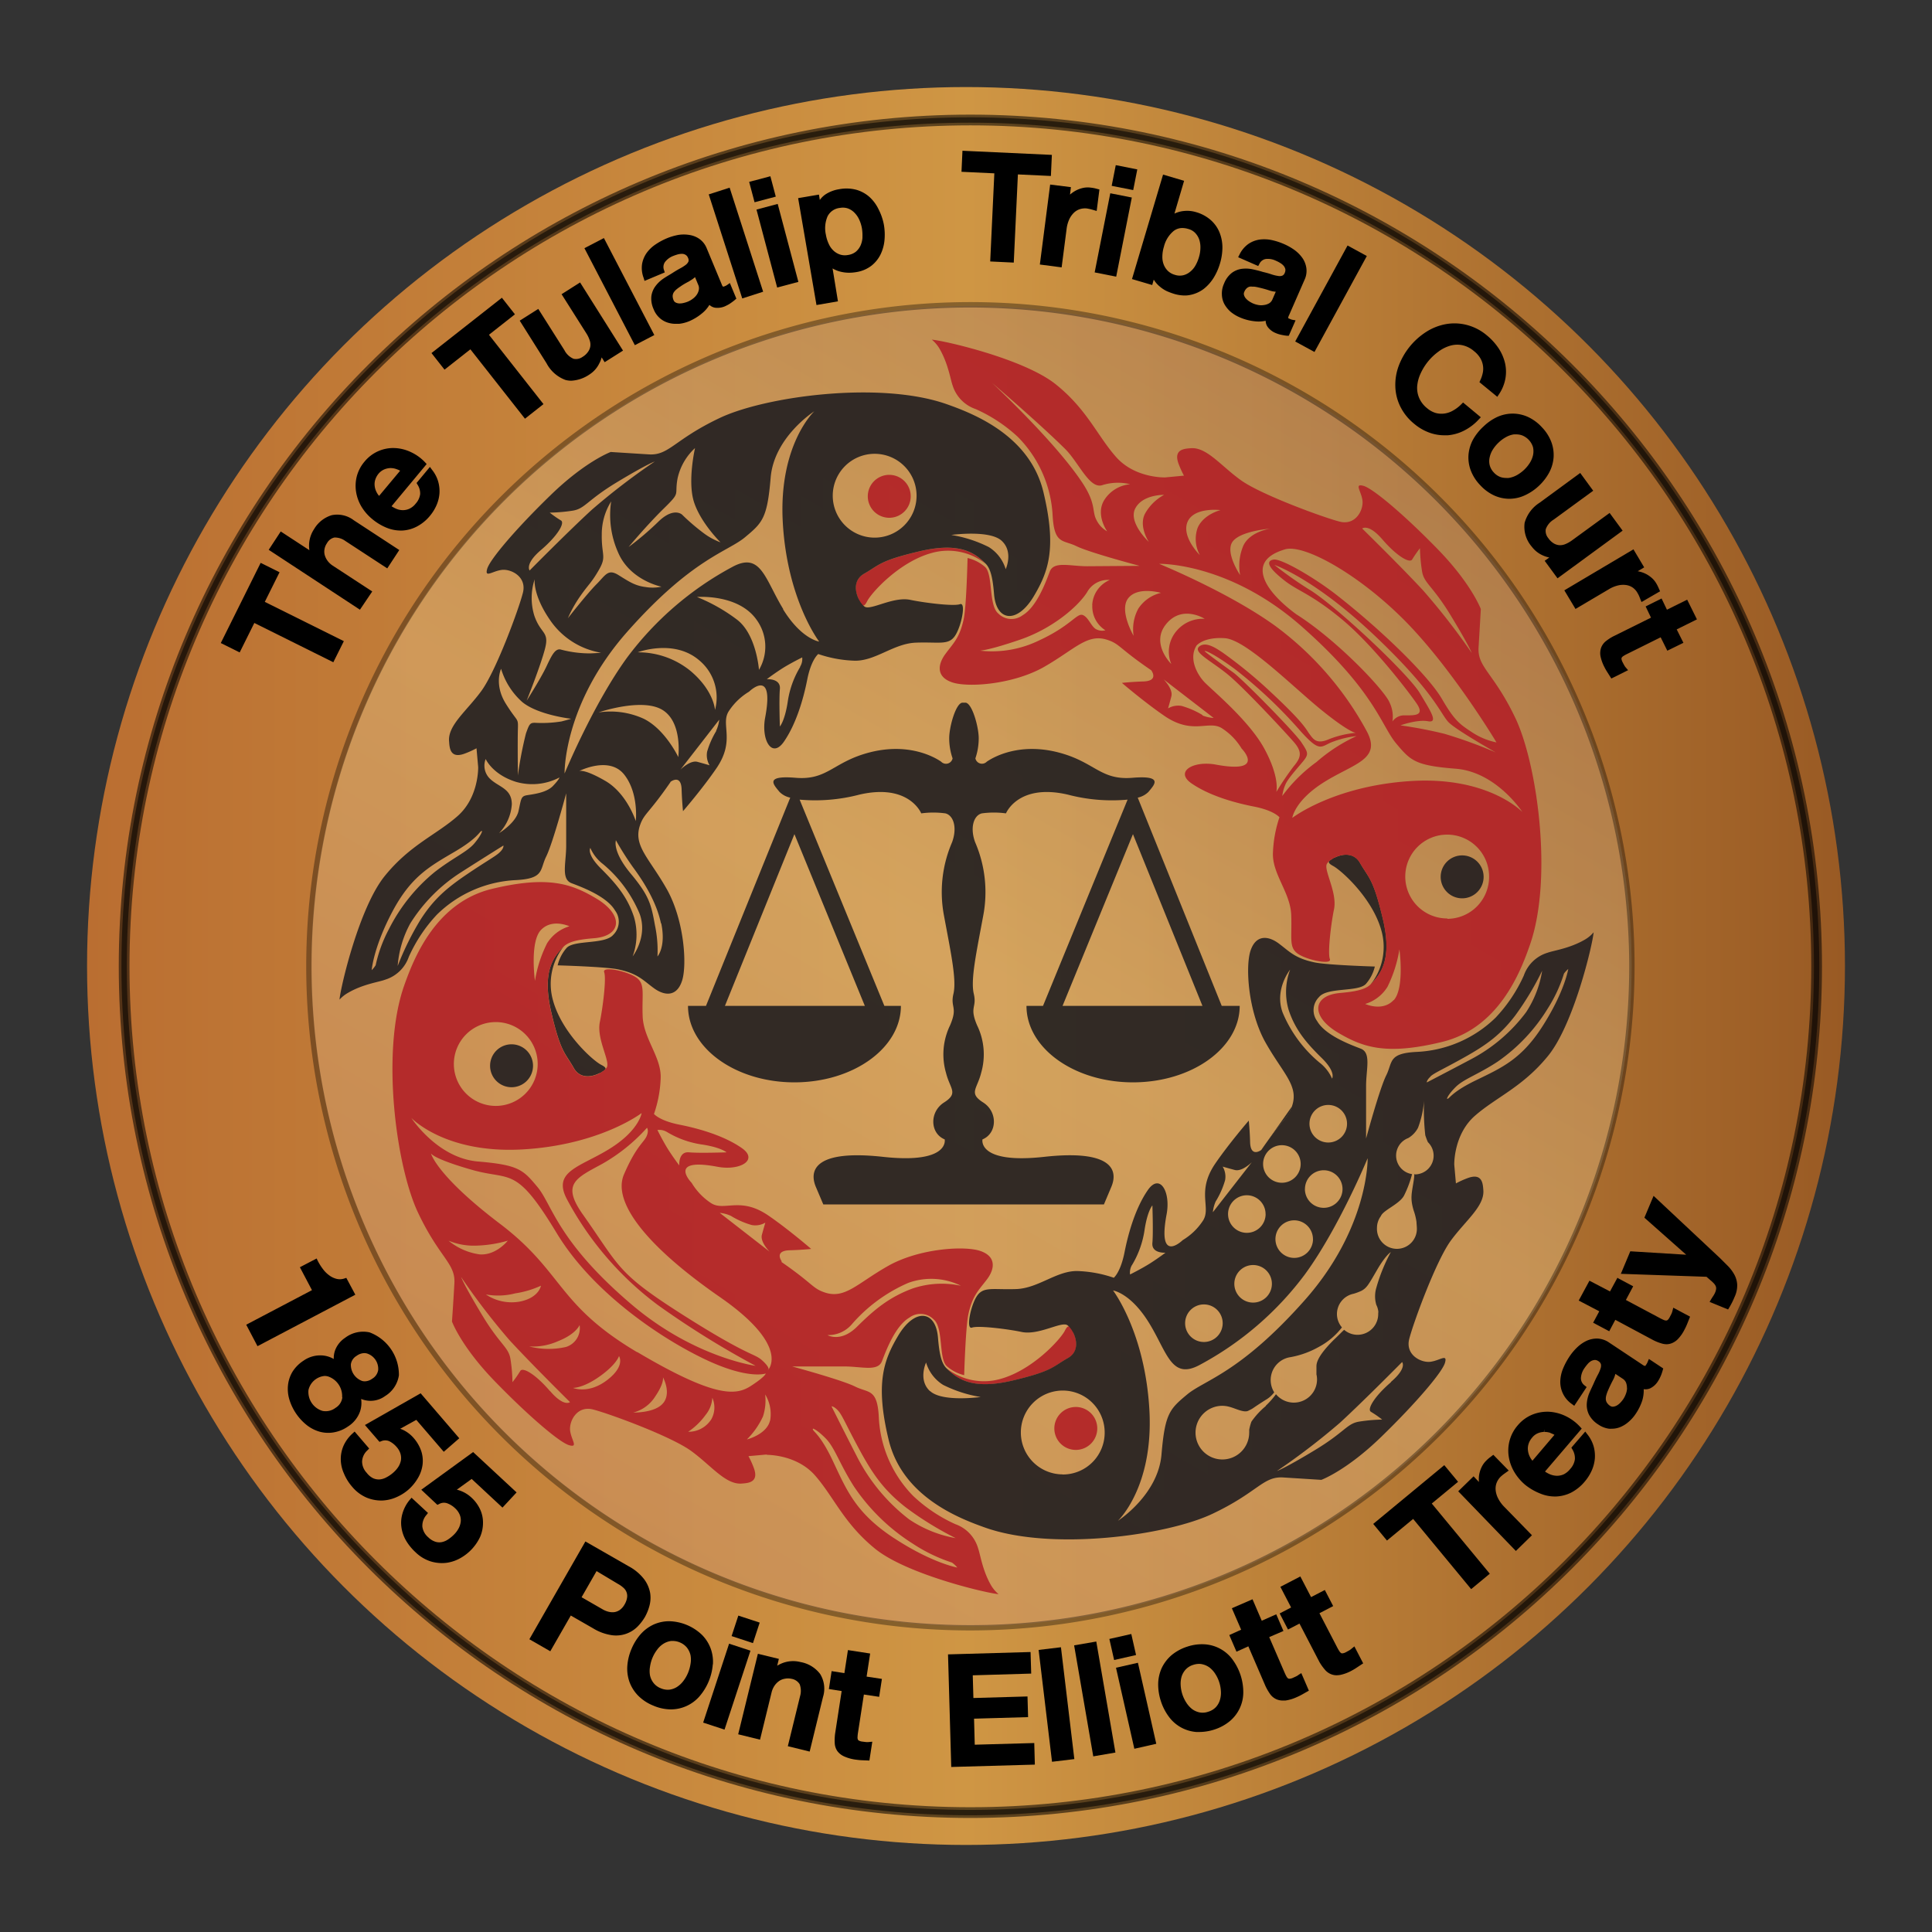 <svg xmlns="http://www.w3.org/2000/svg" xmlns:xlink="http://www.w3.org/1999/xlink" viewBox="0 0 360 360"><rect x="0" y="0" width="360" height="360" fill="#333333" stroke="none"/><defs><style>.cls-1{isolation:isolate;}.cls-2{fill:url(#linear-gradient);}.cls-3{fill:#fff;opacity:0.24;}.cls-4{opacity:0.41;fill:url(#linear-gradient-2);}.cls-11,.cls-12,.cls-5,.cls-6,.cls-7,.cls-8{mix-blend-mode:multiply;}.cls-6{stroke:#000;stroke-miterlimit:10;opacity:0.55;}.cls-7{opacity:0.35;}.cls-11,.cls-12,.cls-8{opacity:0.91;}.cls-12,.cls-9{fill:#231f20;}.cls-10,.cls-11{fill:#b22126;}</style><linearGradient id="linear-gradient" x1="16.22" y1="180" x2="343.78" y2="180" gradientUnits="userSpaceOnUse"><stop offset="0" stop-color="#ba6e31"/><stop offset="0.5" stop-color="#cf9644"/><stop offset="1" stop-color="#995a24"/></linearGradient><linearGradient id="linear-gradient-2" x1="57.81" y1="180.76" x2="303.84" y2="180.76" gradientTransform="translate(-65.95 246.22) rotate(-60)" xlink:href="#linear-gradient"/></defs><title>Tulalip Tribal Seal_vector</title><g class="cls-1"><g id="Layer_11" data-name="Layer 11"><circle class="cls-2" cx="180" cy="180" r="163.78"/><path class="cls-3" d="M242.51,73.47a123,123,0,1,1-168,45A123,123,0,0,1,242.51,73.47Z"/><path class="cls-4" d="M242.51,73.47a123,123,0,1,1-168,45A123,123,0,0,1,242.51,73.47Z"/><g class="cls-5"><path class="cls-6" d="M180.82,338.25c-87.23,0-158.19-71-158.19-158.19s71-158.2,158.19-158.2S339,92.83,339,180.06,268.05,338.25,180.82,338.25Zm0-315.39c-86.67,0-157.19,70.52-157.19,157.2S94.15,337.25,180.82,337.25,338,266.73,338,180.06,267.5,22.86,180.82,22.86Z"/><path class="cls-7" d="M180.82,303.81A123.76,123.76,0,1,1,304.58,180.06,123.89,123.89,0,0,1,180.82,303.81Zm0-246.51A122.76,122.76,0,1,0,303.58,180.06,122.89,122.89,0,0,0,180.82,57.3Z"/></g><path d="M64.53,238.11l-.4.13a2.58,2.58,0,0,1-1.4.06,3.84,3.84,0,0,1-1.33-.62,5.42,5.42,0,0,1-1.19-1.16,10.18,10.18,0,0,1-1-1.58L59,234.5l-3.12,1.63,2.25,4.27-12.25,6.44,2.1,4,18.23-9.59Z"/><path d="M67.09,263a5,5,0,0,0,.2-2.33,4.56,4.56,0,0,0,4.46-.53,5.49,5.49,0,0,0,2.58-3.87,8.44,8.44,0,0,0-5.46-8,5.55,5.55,0,0,0-4.55,1,4.86,4.86,0,0,0-1.83,2.21,4.31,4.31,0,0,0-.3,1.75,4.91,4.91,0,0,0-2.24-.67,5.42,5.42,0,0,0-3.42,1,6.73,6.73,0,0,0-2,2,6.07,6.07,0,0,0-.86,2.49,6.79,6.79,0,0,0,.24,2.7,9.74,9.74,0,0,0,3.28,4.82,7,7,0,0,0,2.42,1.22,6.14,6.14,0,0,0,1.54.2,5.74,5.74,0,0,0,1.09-.1,6.49,6.49,0,0,0,2.62-1.1A5.44,5.44,0,0,0,67.09,263Zm-3.3-2.61a2.64,2.64,0,0,1-1.28,1.95,3,3,0,0,1-2.42.56A3.68,3.68,0,0,1,57.48,259a3.4,3.4,0,0,1,3-2.61,2.48,2.48,0,0,1,.65.09,3.86,3.86,0,0,1,2.62,3.86Zm1.59-6.18a2.19,2.19,0,0,1,1.07-1.57,2.55,2.55,0,0,1,1.43-.51,2.08,2.08,0,0,1,.5.07,3,3,0,0,1,2.09,3.07,2.29,2.29,0,0,1-1.12,1.64,2.45,2.45,0,0,1-1.37.48,2,2,0,0,1-.48-.06,3.18,3.18,0,0,1-2.12-3.12Z"/><path d="M77.86,275.44a6.56,6.56,0,0,0,.87-2.45,5.84,5.84,0,0,0-.23-2.58,7.25,7.25,0,0,0-1.43-2.47,6.11,6.11,0,0,0-1.71-1.37,5,5,0,0,0-.79-.34l3-1.66,5.12,5.95L85.58,268l-7.2-8.38L68,265.53l2.71,3.14.32-.12a1.88,1.88,0,0,1,1.51,0,4.36,4.36,0,0,1,1.36,1.07,3.38,3.38,0,0,1,.73,1.29,2.78,2.78,0,0,1,.07,1.24,3.5,3.5,0,0,1-.48,1.18,5,5,0,0,1-.94,1.07,6.14,6.14,0,0,1-1.3.89,3.12,3.12,0,0,1-1.24.38,2.6,2.6,0,0,1-1.21-.22,3.45,3.45,0,0,1-1.19-1,3.11,3.11,0,0,1-.87-2.13,3,3,0,0,1,1-2.08l.32-.33-2.71-3.16-.38.35a6.86,6.86,0,0,0-1.7,2.32A6.2,6.2,0,0,0,63.5,272a6.62,6.62,0,0,0,.58,2.55A9,9,0,0,0,65.59,277a7.27,7.27,0,0,0,2.7,2.05,7.13,7.13,0,0,0,2.67.55h.19a7.09,7.09,0,0,0,2.69-.61,8.59,8.59,0,0,0,2.21-1.37A8.76,8.76,0,0,0,77.86,275.44Z"/><path d="M78.5,277.59l3,2.82.31-.15a1.83,1.83,0,0,1,1.5-.15,4.2,4.2,0,0,1,1.47.91,3.39,3.39,0,0,1,.87,1.2,2.65,2.65,0,0,1,.21,1.22,3.55,3.55,0,0,1-.34,1.23,4.85,4.85,0,0,1-.82,1.17,7,7,0,0,1-1.19,1,3.25,3.25,0,0,1-1.19.51,2.42,2.42,0,0,1-1.22-.08,3.36,3.36,0,0,1-1.29-.81,3.14,3.14,0,0,1-1.11-2,3.08,3.08,0,0,1,.77-2.18l.28-.36-3.06-2.84-.34.39A6.94,6.94,0,0,0,75,282a6.11,6.11,0,0,0-.2,2.58,6.73,6.73,0,0,0,.85,2.47,9.73,9.73,0,0,0,1.78,2.19,7.12,7.12,0,0,0,2.91,1.73,7.3,7.3,0,0,0,2,.29,7.11,7.11,0,0,0,.92-.06,7.27,7.27,0,0,0,2.6-.91,8.81,8.81,0,0,0,3.61-3.93A6.58,6.58,0,0,0,90,283.8a5.86,5.86,0,0,0-.53-2.54A7,7,0,0,0,87.79,279a6.12,6.12,0,0,0-1.85-1.16,5.18,5.18,0,0,0-.82-.26l2.77-2,5.74,5.34,2.63-2.83-8.1-7.52Z"/><path d="M120.17,301.31a9.08,9.08,0,0,0,.82-2,5.81,5.81,0,0,0,.16-2.46,6.11,6.11,0,0,0-1.12-2.58,9,9,0,0,0-2.87-2.41l-8.08-4.63L98.64,305.45l3.9,2.24,3.82-6.66,4.18,2.4a9.18,9.18,0,0,0,3.51,1.27,5.65,5.65,0,0,0,4.83-1.69A9.42,9.42,0,0,0,120.17,301.31Zm-5-6.16a5.25,5.25,0,0,1,1,.71,2.07,2.07,0,0,1,.57.81,2,2,0,0,1,.11,1,3.52,3.52,0,0,1-.5,1.35,3.09,3.09,0,0,1-.9,1,2.41,2.41,0,0,1-1,.38,3,3,0,0,1-1.08-.08,4.1,4.1,0,0,1-1-.4l-4-2.3,2.79-4.87Z"/><path d="M132.84,310.16a7.31,7.31,0,0,0-.42-3,7.1,7.1,0,0,0-1.62-2.53,9.16,9.16,0,0,0-6.06-2.54,7.12,7.12,0,0,0-2.93.61,7.43,7.43,0,0,0-2.42,1.79,10,10,0,0,0-1.72,2.77,9.79,9.79,0,0,0-.78,3.19,7.39,7.39,0,0,0,.42,3,7.17,7.17,0,0,0,1.61,2.52,8.32,8.32,0,0,0,2.8,1.84,8.41,8.41,0,0,0,3.25.71h0a7.06,7.06,0,0,0,5.35-2.41,10.37,10.37,0,0,0,2.5-6Zm-8.45,4.7h0a3.37,3.37,0,0,1-1.3-.29,3.16,3.16,0,0,1-1.33-1,3.42,3.42,0,0,1-.64-1.38,4.62,4.62,0,0,1,0-1.62,6.88,6.88,0,0,1,1.34-3.19,4.22,4.22,0,0,1,1.18-1.1,3.56,3.56,0,0,1,1.43-.51h.33a3.35,3.35,0,0,1,1.3.28,3.31,3.31,0,0,1,1.33,1,3.63,3.63,0,0,1,.64,1.38,4.54,4.54,0,0,1,0,1.61,7.2,7.2,0,0,1-.47,1.68,6.66,6.66,0,0,1-.87,1.51,4.63,4.63,0,0,1-1.19,1.11,3.45,3.45,0,0,1-1.44.51ZM125,318Z"/><rect x="127.7" y="312.17" width="15.48" height="4.19" transform="translate(-205.41 344.85) rotate(-71.81)"/><rect x="136.93" y="301.49" width="4.02" height="4.19" transform="translate(-192.84 340.89) rotate(-71.82)"/><path d="M149.17,309.7a5.57,5.57,0,0,0-2.95.05,5.89,5.89,0,0,0-1.4.63l.31-1.27-3.91-.95-3.67,15,4.07,1,2.15-8.79a3.91,3.91,0,0,1,.52-1.22,3.45,3.45,0,0,1,.85-.89,2.58,2.58,0,0,1,1.05-.44,3,3,0,0,1,1.28,0,2.22,2.22,0,0,1,1.53,1,3.52,3.52,0,0,1,.08,2.24l-2.28,9.32,4.07,1,2.48-10.15a5.22,5.22,0,0,0-.53-4.31A5.87,5.87,0,0,0,149.17,309.7Z"/><path d="M162.14,308.11l-4.14-.64-.66,4.29-2.38-.37-.51,3.34,2.38.37-1.23,8a10,10,0,0,0-.06,1.7,2.84,2.84,0,0,0,.49,1.49,3.21,3.21,0,0,0,1.28,1,7.69,7.69,0,0,0,2.11.59c.37.05.73.09,1.09.11l1.49.06.54-3.51-.64.06a2.25,2.25,0,0,1-.58,0l-.65-.08a1.65,1.65,0,0,1-.63-.19.36.36,0,0,1-.19-.21.89.89,0,0,1-.06-.42,6.88,6.88,0,0,1,.08-.81l1.1-7.14,2.85.43.51-3.34-2.85-.43Z"/><polygon points="181.63 325.1 181.5 320.25 191.57 319.96 191.46 316.11 181.38 316.4 181.26 312.17 192.15 311.85 192.03 307.83 176.65 308.27 177.25 329.25 192.83 328.81 192.72 324.79 181.63 325.1"/><rect x="194.76" y="307.12" width="4.19" height="20.99" transform="translate(-36.37 25.66) rotate(-6.83)"/><rect x="201.89" y="306.08" width="4.19" height="20.99" transform="translate(-50.8 39.25) rotate(-9.78)"/><rect x="209.59" y="310.12" width="4.19" height="15.48" transform="translate(-64.96 54.59) rotate(-12.76)"/><rect x="207.11" y="304.88" width="4.19" height="4.02" transform="translate(-62.62 53.79) rotate(-12.76)"/><path d="M229.69,309.26a7,7,0,0,0-5.12-2.86,8.5,8.5,0,0,0-3.31.42,8.68,8.68,0,0,0-2.95,1.59,7.31,7.31,0,0,0-1.83,2.38,7.45,7.45,0,0,0-.67,2.93,10,10,0,0,0,.49,3.22,9.86,9.86,0,0,0,1.49,2.93,7,7,0,0,0,5.12,2.86c.21,0,.42,0,.63,0a9.1,9.1,0,0,0,2.69-.44,8.63,8.63,0,0,0,2.94-1.59,7,7,0,0,0,2.5-5.31,10.29,10.29,0,0,0-2-6.15Zm-2.19,5.91a4.54,4.54,0,0,1-.19,1.61,3.36,3.36,0,0,1-.75,1.32,3.2,3.2,0,0,1-1.41.85,3.14,3.14,0,0,1-1.64.13,3.52,3.52,0,0,1-1.39-.63,4.85,4.85,0,0,1-1.08-1.21A6.63,6.63,0,0,1,220,314a4.72,4.72,0,0,1,.18-1.61,3.55,3.55,0,0,1,.76-1.31,3.21,3.21,0,0,1,1.41-.86,3.6,3.6,0,0,1,1.09-.18,2.51,2.51,0,0,1,.55.06,3.58,3.58,0,0,1,1.39.62,4.64,4.64,0,0,1,1.08,1.2,6.49,6.49,0,0,1,.74,1.58A6.62,6.62,0,0,1,227.5,315.17Z"/><path d="M242,312.06a2.53,2.53,0,0,1-.49.31l-.59.27a1.72,1.72,0,0,1-.65.17.42.42,0,0,1-.26-.07,1.05,1.05,0,0,1-.28-.33c-.11-.19-.23-.44-.36-.73l-2.87-6.63,2.65-1.14-1.34-3.11L235.11,302l-1.72-4-3.85,1.67,1.73,4-2.21,1,1.34,3.1,2.21-1,3.19,7.4a9.85,9.85,0,0,0,.85,1.47,2.89,2.89,0,0,0,1.21,1,3,3,0,0,0,1.18.23l.46,0a7.56,7.56,0,0,0,2.1-.62,10,10,0,0,0,1-.49l1.29-.73-1.41-3.27Z"/><path d="M251.84,307.21a3.12,3.12,0,0,1-.47.34l-.57.31a1.71,1.71,0,0,1-.68.22.48.48,0,0,1-.22-.05,1.27,1.27,0,0,1-.3-.31,7.73,7.73,0,0,1-.41-.7l-3.33-6.42,2.56-1.33-1.56-3-2.56,1.33-2-3.85-3.72,1.93,2,3.85-2.13,1.11,1.55,3,2.14-1.11,3.71,7.15a9.32,9.32,0,0,0,1,1.41,2.84,2.84,0,0,0,1.28.91,2.61,2.61,0,0,0,.94.16,4.37,4.37,0,0,0,.7-.07,7.73,7.73,0,0,0,2.06-.77,9.71,9.71,0,0,0,.94-.56l1.24-.82-1.64-3.16Z"/><polygon points="271.69 276.11 269.12 273.01 255.88 283.96 258.44 287.06 263.32 283.03 274.13 296.11 277.6 293.24 266.79 280.16 271.69 276.11"/><path d="M279.12,279.14a4.23,4.23,0,0,1-.43-1.52,3,3,0,0,1,.19-1.33,3.24,3.24,0,0,1,.75-1.13c.15-.14.31-.27.48-.41l.54-.39.48-.34-2.87-2.94-.7.53a6.39,6.39,0,0,0-.62.56,4.28,4.28,0,0,0-.93,1.35,5.19,5.19,0,0,0-.43,1.56,5.51,5.51,0,0,0,0,1.07l-1-1.06-2.86,2.79L282.46,289l3-2.93-5.16-5.29A6.31,6.31,0,0,1,279.12,279.14Z"/><path d="M295.76,267.24l-.37-.49-2.59,3,.18.31a3.14,3.14,0,0,1,.48,1.84,3.36,3.36,0,0,1-.88,1.83,3.57,3.57,0,0,1-1.22,1,3.13,3.13,0,0,1-1.27.26h0a3.56,3.56,0,0,1-1.33-.3,4.71,4.71,0,0,1-.87-.49l6.84-8-.3-.33a8.84,8.84,0,0,0-2.69-2,8.2,8.2,0,0,0-3.09-.81,7.45,7.45,0,0,0-3.11.53,7,7,0,0,0-2.73,2,7.16,7.16,0,0,0-1.51,2.81,7.24,7.24,0,0,0-.17,3,8.11,8.11,0,0,0,1,2.82,9.39,9.39,0,0,0,2,2.4A10.65,10.65,0,0,0,287,278.3a7.14,7.14,0,0,0,2.72.55h.2a6.92,6.92,0,0,0,2.85-.73,8.22,8.22,0,0,0,2.54-2.07,8.51,8.51,0,0,0,1.29-2.05,7,7,0,0,0,.58-2.26,6.73,6.73,0,0,0-.25-2.31A6.42,6.42,0,0,0,295.76,267.24Zm-6.85-.21a5.4,5.4,0,0,1,.74.33l-4.1,4.82a3.18,3.18,0,0,1-.47-.7,3.5,3.5,0,0,1-.37-1.22,2.84,2.84,0,0,1,.12-1.22,3.31,3.31,0,0,1,.67-1.17,2.66,2.66,0,0,1,1-.78,3.16,3.16,0,0,1,1.18-.27l.07-.49h0v.49A3.38,3.38,0,0,1,288.91,267Z"/><path d="M307,253.81a2.26,2.26,0,0,1-.15.31l-.19.28a.39.39,0,0,1-.11.13,1.17,1.17,0,0,1-.52-.25l-6.2-4.12a4.18,4.18,0,0,0-2.17-.74h-.11a4.67,4.67,0,0,0-1.93.43,6.77,6.77,0,0,0-1.78,1.25,10,10,0,0,0-1.41,1.7,13,13,0,0,0-1.16,2.17,6.83,6.83,0,0,0-.53,2.32,5,5,0,0,0,2.17,4.34l.43.32,2.31-3.49-.35-.28a1.69,1.69,0,0,1-.72-1.38,3.53,3.53,0,0,1,.67-1.88,7.58,7.58,0,0,1,.58-.75,2.5,2.5,0,0,1,.64-.55,1.61,1.61,0,0,1,.73-.21,1.22,1.22,0,0,1,.65.23,1,1,0,0,1,.46.56,1.55,1.55,0,0,1-.08.83,6.61,6.61,0,0,1-.53,1.2c-.25.47-.5,1-.72,1.51s-.6,1.26-.86,1.89a6.25,6.25,0,0,0-.45,2,4.06,4.06,0,0,0,.43,2,4.88,4.88,0,0,0,1.72,1.81,4.59,4.59,0,0,0,2,.78,4.53,4.53,0,0,0,.52,0,4.16,4.16,0,0,0,1.4-.24,5.4,5.4,0,0,0,1.68-1,7.08,7.08,0,0,0,1.36-1.52A9.84,9.84,0,0,0,306,261a6.43,6.43,0,0,0,.28-2.15,2.16,2.16,0,0,0,1.24-.17,3.57,3.57,0,0,0,1.42-1.31,5.17,5.17,0,0,0,.27-.46c.09-.18.18-.36.26-.55s.15-.37.21-.56.11-.34.14-.46l.1-.35-2.67-1.77Zm-3.82,4.85a3.24,3.24,0,0,1-.22,1.07,4.57,4.57,0,0,1-.46.94,5.66,5.66,0,0,1-.54.67,3,3,0,0,1-.66.54,1.75,1.75,0,0,1-.78.24.89.89,0,0,1-.5-.16,2,2,0,0,1-.6-.6,1.33,1.33,0,0,1-.2-.63,2.3,2.3,0,0,1,.1-.77,5.55,5.55,0,0,1,.32-.89c.28-.65.58-1.28.91-1.9A4.61,4.61,0,0,0,301,256l1.31.87a1.65,1.65,0,0,1,.68.77A2.79,2.79,0,0,1,303.16,258.66Z"/><path d="M301.52,238.17l-.14-.07L300,240.64l-3.83-2-2,3.7,3.83,2-1.14,2.13,3,1.59,1.13-2.13,7.1,3.8a8.76,8.76,0,0,0,1.59.62,3.19,3.19,0,0,0,.85.13,2.83,2.83,0,0,0,.71-.1,3.17,3.17,0,0,0,1.41-.86,7.15,7.15,0,0,0,1.25-1.8c.18-.33.33-.66.47-1l.55-1.38-3.13-1.67-.16.62a2.86,2.86,0,0,1-.19.54l-.3.58a1.91,1.91,0,0,1-.38.54.46.46,0,0,1-.3.11,1.18,1.18,0,0,1-.39-.08c-.21-.09-.45-.2-.73-.35l-6.38-3.4,1.36-2.55-2.8-1.49"/><polygon points="62.11 123.4 64.07 119.47 49.34 112.15 52.09 106.63 48.57 104.88 41.14 119.82 44.66 121.57 47.39 116.08 62.11 123.4"/><path d="M69.36,110.21,62,105.4a3.73,3.73,0,0,1-.94-.87,3.43,3.43,0,0,1-.54-1.06,2.54,2.54,0,0,1-.06-1.1,2.75,2.75,0,0,1,.46-1.14,2.09,2.09,0,0,1,1.39-1.07,3.32,3.32,0,0,1,2.05.65l7.8,5.1,2.24-3.42-8.48-5.55A5.08,5.08,0,0,0,61.8,96a5.75,5.75,0,0,0-3.28,2.6,5.55,5.55,0,0,0-.87,3.92l-5.34-3.49-2.24,3.42,17,11.16Z"/><path d="M67.35,94.4a9,9,0,0,0,2,2.31,10.12,10.12,0,0,0,2.72,1.64,7,7,0,0,0,2.58.51h.27a6.55,6.55,0,0,0,2.76-.75,7.89,7.89,0,0,0,2.44-2,8.17,8.17,0,0,0,1.23-2,6.69,6.69,0,0,0,.54-2.21,6.58,6.58,0,0,0-.26-2.24,6.33,6.33,0,0,0-1.12-2.11L80.11,87l-2.49,3,.18.31a3,3,0,0,1,.49,1.77,3.29,3.29,0,0,1-.84,1.77,3.21,3.21,0,0,1-1.16.94,2.86,2.86,0,0,1-1.22.27h0a3.22,3.22,0,0,1-1.27-.27,5.73,5.73,0,0,1-.84-.46l6.54-7.86-.3-.33a8.58,8.58,0,0,0-2.64-1.9,7.76,7.76,0,0,0-3-.75,6.9,6.9,0,0,0-5.64,2.53,7,7,0,0,0-1.44,2.75,7.19,7.19,0,0,0-.13,2.88A7.77,7.77,0,0,0,67.35,94.4Zm2.57-5a3.36,3.36,0,0,1,.63-1.15,2.89,2.89,0,0,1,1-.76,3.27,3.27,0,0,1,1.13-.27h.11a3.14,3.14,0,0,1,1.07.19,4.34,4.34,0,0,1,.7.3L70.64,92.4a3,3,0,0,1-.45-.66,3.19,3.19,0,0,1-.37-1.17A2.76,2.76,0,0,1,69.92,89.4Z"/><polygon points="91.11 62.38 95.95 58.57 93.52 55.48 80.4 65.79 82.83 68.88 87.65 65.09 97.82 78.02 101.27 75.3 91.11 62.38"/><path d="M105.37,70.8a4.17,4.17,0,0,0,1.06.14,6.56,6.56,0,0,0,3.45-1.19,5,5,0,0,0,1.77-2,4.75,4.75,0,0,0,.46-1.16l.56.9,3.42-2.16-8-12.7-3.45,2.19,4.62,7.3a5.66,5.66,0,0,1,.61,1.27,2.42,2.42,0,0,1,.13,1.11,2.34,2.34,0,0,1-.39,1,3.29,3.29,0,0,1-1.06,1,2.1,2.1,0,0,1-1.68.35,3.4,3.4,0,0,1-1.7-1.6l-4.87-7.69-3.46,2.19,5,7.94A6.55,6.55,0,0,0,105.37,70.8Z"/><rect x="113.37" y="44.16" width="4.09" height="20.37" transform="translate(-12.06 59.36) rotate(-27.47)"/><path d="M120.1,52.34l3.77-1.58-.14-.43a1.63,1.63,0,0,1,.17-1.49,3.48,3.48,0,0,1,1.55-1.15,7.86,7.86,0,0,1,.86-.29,2.88,2.88,0,0,1,.69-.1h.12a1.27,1.27,0,0,1,.65.2,1.08,1.08,0,0,1,.43.55.93.93,0,0,1,.08.69,1.63,1.63,0,0,1-.5.61,7.49,7.49,0,0,1-1.08.68c-.46.25-.94.54-1.4.84s-1.16.68-1.71,1.06a6.09,6.09,0,0,0-1.46,1.4,4.05,4.05,0,0,0-.76,1.88,4.72,4.72,0,0,0,.42,2.4,4.3,4.3,0,0,0,1.19,1.7,4.13,4.13,0,0,0,1.67.87,4.81,4.81,0,0,0,1.27.16l.61,0a6.89,6.89,0,0,0,1.92-.5,9.7,9.7,0,0,0,2.36-1.45,6,6,0,0,0,1.38-1.58,2,2,0,0,0,1.08.53,3.56,3.56,0,0,0,1.87-.29l.46-.23a4.63,4.63,0,0,0,.51-.31l.46-.33c.15-.12.28-.21.37-.3l.27-.23L136,52.74l-.51.36a2.05,2.05,0,0,1-.37.2l-.22.09c-.1,0-.15,0-.15.06a1.31,1.31,0,0,1-.28-.49L131.7,46.3a3.94,3.94,0,0,0-1.35-1.76,4.42,4.42,0,0,0-1.89-.76,6.48,6.48,0,0,0-2.1,0,10.69,10.69,0,0,0-2.07.61,12.09,12.09,0,0,0-2.1,1.13,6.56,6.56,0,0,0-1.68,1.59,5.09,5.09,0,0,0-.87,2.09,5.17,5.17,0,0,0,.29,2.58Zm8.41,0a4.94,4.94,0,0,0,1-.7l.58,1.4a1.54,1.54,0,0,1,.12,1,2.46,2.46,0,0,1-.41.92,3.1,3.1,0,0,1-.75.74,3.93,3.93,0,0,1-.87.5,4.73,4.73,0,0,1-.8.25,2.71,2.71,0,0,1-.68.09h-.14a1.56,1.56,0,0,1-.67-.18.81.81,0,0,1-.38-.43,2,2,0,0,1-.17-.8,1.5,1.5,0,0,1,.18-.61,2.62,2.62,0,0,1,.5-.57,6.9,6.9,0,0,1,.73-.54C127.32,53,127.91,52.68,128.51,52.37Z"/><rect x="135.09" y="35.09" width="4.09" height="20.37" transform="translate(-7.28 44.23) rotate(-17.85)"/><rect x="142.82" y="38.28" width="4.09" height="15.03" transform="translate(-6.9 38.65) rotate(-14.85)"/><rect x="140.03" y="33.29" width="4.09" height="3.93" transform="translate(-4.29 37.6) rotate(-14.85)"/><path d="M163.71,39A7.52,7.52,0,0,0,162,36.69a6.29,6.29,0,0,0-2.48-1.34,7.27,7.27,0,0,0-3.17-.09,6.4,6.4,0,0,0-2.59,1,4.29,4.29,0,0,0-1,1l-.16-1-3.88.66,3.42,19.92,4-.69-1-6.13.14.08a5.33,5.33,0,0,0,1.37.53,6.69,6.69,0,0,0,1.54.19,8,8,0,0,0,1.38-.12,6.22,6.22,0,0,0,2.76-1.15,6.13,6.13,0,0,0,1.73-2.1,7.72,7.72,0,0,0,.75-2.67,10.87,10.87,0,0,0-.11-2.9A10.58,10.58,0,0,0,163.71,39Zm-3,5.27a4.47,4.47,0,0,1-.36,1.48,3.37,3.37,0,0,1-.87,1.15,3,3,0,0,1-1.45.61,3.42,3.42,0,0,1-.62.06,2.91,2.91,0,0,1-.85-.13,3.34,3.34,0,0,1-1.22-.71,3.83,3.83,0,0,1-.9-1.25,6.6,6.6,0,0,1-.55-1.76,5.55,5.55,0,0,1,.32-3.42,2.91,2.91,0,0,1,2.31-1.56,2.95,2.95,0,0,1,1.47.1,3.23,3.23,0,0,1,1.21.78,4.42,4.42,0,0,1,.9,1.3,6.47,6.47,0,0,1,.51,1.65A8.13,8.13,0,0,1,160.7,44.25Z"/><polygon points="184.51 48.72 188.9 48.93 189.67 32.5 195.82 32.79 196 28.86 179.34 28.09 179.16 32.01 185.28 32.3 184.51 48.72"/><path d="M195.68,34.39l-1.92,14.9,4.06.53.92-7.12a6.14,6.14,0,0,1,.51-1.85,4.12,4.12,0,0,1,.89-1.24,2.84,2.84,0,0,1,1.12-.65,3.17,3.17,0,0,1,1.3-.11l.6.12.62.17.57.17.51-4-.83-.22a7.59,7.59,0,0,0-.81-.13,4.09,4.09,0,0,0-1.59.1,5.18,5.18,0,0,0-1.45.61,6.13,6.13,0,0,0-.8.59l.17-1.39Z"/><rect x="199.92" y="41.74" width="15.03" height="4.09" transform="translate(124.33 238.82) rotate(-78.84)"/><rect x="207.58" y="31.05" width="3.93" height="4.09" transform="translate(136.47 232.26) rotate(-78.83)"/><path d="M217.42,54.25a12.46,12.46,0,0,0,1.4.52,7,7,0,0,0,1.91.29,4.77,4.77,0,0,0,1.08-.11,6.13,6.13,0,0,0,2.48-1.11,8,8,0,0,0,1.85-2.07,10.88,10.88,0,0,0,1.18-2.65,10.59,10.59,0,0,0,.46-3,7.56,7.56,0,0,0-.54-2.81A6.17,6.17,0,0,0,225.6,41a7.07,7.07,0,0,0-2.8-1.49,5.61,5.61,0,0,0-1.31-.22,6.18,6.18,0,0,0-1.36.09,5.73,5.73,0,0,0-1.29.42h0l1.8-6.11-3.92-1.16L210.93,52l3.77,1.11.28-1,.09.13a5,5,0,0,0,1,1.12A5.92,5.92,0,0,0,217.42,54.25Zm.21-3.76a3.34,3.34,0,0,1-.78-1.17,3.88,3.88,0,0,1-.26-1.52,6.39,6.39,0,0,1,.29-1.83,5.49,5.49,0,0,1,1.8-2.92,2.6,2.6,0,0,1,1.65-.56,3.83,3.83,0,0,1,1.11.18,2.76,2.76,0,0,1,1.27.74,3.4,3.4,0,0,1,.75,1.23,4.64,4.64,0,0,1,.22,1.56,6.29,6.29,0,0,1-.27,1.71,7.25,7.25,0,0,1-.66,1.57,4,4,0,0,1-1,1.17,3.16,3.16,0,0,1-1.28.64,2.9,2.9,0,0,1-1.58-.09A3,3,0,0,1,217.63,50.49Z"/><path d="M228.17,56.71a5.5,5.5,0,0,0,1.21,1.45,7.24,7.24,0,0,0,1.69,1,9.25,9.25,0,0,0,2.68.7,6.06,6.06,0,0,0,2.09-.09,2,2,0,0,0,.37,1.14,3.46,3.46,0,0,0,1.5,1.15,4.62,4.62,0,0,0,.48.18,5.29,5.29,0,0,0,.57.15l.57.11.46.06.36,0,1.26-2.87-.62-.11a1.93,1.93,0,0,1-.34-.11l-.27-.12a.42.42,0,0,1-.14-.07,1.13,1.13,0,0,1,.15-.53l2.89-6.61a3.89,3.89,0,0,0,.34-2.2,4.42,4.42,0,0,0-.75-1.89,6.58,6.58,0,0,0-1.49-1.49,10.82,10.82,0,0,0-1.87-1.06,12.07,12.07,0,0,0-2.27-.75,6.73,6.73,0,0,0-2.31-.11,5,5,0,0,0-2.12.82,5.2,5.2,0,0,0-1.66,2l-.24.47,3.74,1.64.22-.4a1.61,1.61,0,0,1,1.18-.91,3.38,3.38,0,0,1,1.9.33,5.22,5.22,0,0,1,.81.42,2.54,2.54,0,0,1,.63.52,1.47,1.47,0,0,1,.31.61,1.19,1.19,0,0,1-.1.69.91.91,0,0,1-.45.53,1.45,1.45,0,0,1-.79.06,7.12,7.12,0,0,1-1.24-.3,15,15,0,0,0-1.57-.44c-.64-.2-1.29-.36-1.94-.5a6.09,6.09,0,0,0-2-.09,4,4,0,0,0-1.88.76,4.64,4.64,0,0,0-1.45,2,4.37,4.37,0,0,0-.4,2A4,4,0,0,0,228.17,56.71Zm3.69-2.33a1.77,1.77,0,0,1,.46-.68,1.31,1.31,0,0,1,.56-.29,2.52,2.52,0,0,1,.48,0l.27,0a5.67,5.67,0,0,1,.9.16,20.16,20.16,0,0,1,2,.55,4.84,4.84,0,0,0,1.19.24l-.6,1.38a1.58,1.58,0,0,1-.62.77,2.62,2.62,0,0,1-1,.33,3.08,3.08,0,0,1-1,0,4.83,4.83,0,0,1-1-.29,5.46,5.46,0,0,1-.73-.4,3,3,0,0,1-.62-.54,1.6,1.6,0,0,1-.34-.61A.82.82,0,0,1,231.86,54.38Z"/><rect x="237.82" y="53.61" width="20.37" height="4.09" transform="translate(80.4 246.74) rotate(-61.39)"/><path d="M263.55,79a9.3,9.3,0,0,0,3,1.69,8.17,8.17,0,0,0,2.56.42q.31,0,.63,0a8.21,8.21,0,0,0,3.09-.88,9.61,9.61,0,0,0,2.73-2.09l.37-.39L272.62,75l-.32.32a6.84,6.84,0,0,1-1.51,1.16,4.4,4.4,0,0,1-1.6.57,4.13,4.13,0,0,1-1.64-.09,4.36,4.36,0,0,1-1.61-.88,4.92,4.92,0,0,1-1.53-2,4.73,4.73,0,0,1-.33-2.22,7.05,7.05,0,0,1,.66-2.33,10.3,10.3,0,0,1,3.28-4,6.8,6.8,0,0,1,2.16-1.1,4.7,4.7,0,0,1,2.24-.12,4.93,4.93,0,0,1,2.23,1.11,4.8,4.8,0,0,1,1.15,1.27,3.81,3.81,0,0,1,.51,1.33,3.77,3.77,0,0,1,0,1.38,6.08,6.08,0,0,1-.48,1.46l-.16.35L279,73.94l.31-.47a7.68,7.68,0,0,0,1.19-2.88,7.23,7.23,0,0,0-.06-2.93,8.62,8.62,0,0,0-1.21-2.78,11,11,0,0,0-2.19-2.4,9.43,9.43,0,0,0-3.72-1.93,9.18,9.18,0,0,0-3.86-.16,10.2,10.2,0,0,0-3.64,1.41,12.9,12.9,0,0,0-5.17,6.32A10.13,10.13,0,0,0,260,72a9,9,0,0,0,.92,3.74A9.63,9.63,0,0,0,263.55,79Z"/><path d="M276.44,79.46a9.72,9.72,0,0,0-2,2.52,7.23,7.23,0,0,0-.81,2.81,6.9,6.9,0,0,0,.43,2.88,8.11,8.11,0,0,0,1.75,2.73,8.21,8.21,0,0,0,2.62,1.93,6.89,6.89,0,0,0,2.82.61h0a6.89,6.89,0,0,0,2.85-.63,9.64,9.64,0,0,0,2.65-1.78,9.77,9.77,0,0,0,1.93-2.5,7.11,7.11,0,0,0,.81-2.81,6.9,6.9,0,0,0-.43-2.88,8.11,8.11,0,0,0-1.75-2.73,8.21,8.21,0,0,0-2.62-1.93,6.91,6.91,0,0,0-2.84-.61,7,7,0,0,0-2.85.62A9.39,9.39,0,0,0,276.44,79.46Zm1.92,8.59a3.12,3.12,0,0,1-.78-1.38,3.18,3.18,0,0,1,0-1.47,4.42,4.42,0,0,1,.6-1.45,6.67,6.67,0,0,1,1.08-1.3,6.37,6.37,0,0,1,1.36-1,4.21,4.21,0,0,1,1.48-.51l.45,0a3.27,3.27,0,0,1,1,.16,3.42,3.42,0,0,1,2.11,2.25,3.6,3.6,0,0,1,0,1.46,4.6,4.6,0,0,1-.6,1.44,6.8,6.8,0,0,1-1.07,1.3,6.91,6.91,0,0,1-1.37,1,4.63,4.63,0,0,1-1.49.51,3.87,3.87,0,0,1-.48,0,3.28,3.28,0,0,1-1-.15A3.1,3.1,0,0,1,278.36,88.05Zm2.93,4.39Z"/><path d="M284.09,97.43a5.65,5.65,0,0,0,1.34,4.44,5.2,5.2,0,0,0,2.07,1.63,5.31,5.31,0,0,0,1.19.38l-.86.62,2.39,3.26,12.13-8.88-2.42-3.3-7,5.1a5.92,5.92,0,0,1-1.23.7,2.6,2.6,0,0,1-1,.21h-.1a2.46,2.46,0,0,1-1.05-.32,3.36,3.36,0,0,1-1.05-1,2.09,2.09,0,0,1-.47-1.66,3.47,3.47,0,0,1,1.49-1.8l7.35-5.37-2.42-3.31-7.59,5.56A6.51,6.51,0,0,0,284.09,97.43Z"/><path d="M293.57,113.47l6.18-3.65a6,6,0,0,1,1.78-.74,4,4,0,0,1,1.52-.06,2.89,2.89,0,0,1,1.2.48,3,3,0,0,1,.88,1,5.24,5.24,0,0,1,.28.53q.13.31.24.6l.22.55,3.46-2-.35-.79a6.9,6.9,0,0,0-.38-.72,4.17,4.17,0,0,0-1.07-1.19,5,5,0,0,0-1.37-.77,5.75,5.75,0,0,0-1-.27l1.21-.72-2-3.36L291.49,110Z"/><path d="M306.64,113l1,2.09-7,3.47a8.44,8.44,0,0,0-1.38.89,2.83,2.83,0,0,0-.91,1.23,3.11,3.11,0,0,0-.12,1.6,7.71,7.71,0,0,0,.72,2,9.11,9.11,0,0,0,.52.92l.78,1.23,3.12-1.55-.42-.49a2.26,2.26,0,0,1-.31-.45c-.11-.19-.2-.37-.3-.56a1.86,1.86,0,0,1-.2-.6.38.38,0,0,1,.06-.26.91.91,0,0,1,.3-.28,5.72,5.72,0,0,1,.68-.38l6.26-3.11,1.24,2.5,3-1.47-1.25-2.5,3.77-1.87-1.82-3.67-3.77,1.87-1-2.09Z"/><path d="M302.06,237.36l15.92.55.76.66a5.6,5.6,0,0,1,.6.56,2,2,0,0,1,.35.5,1.06,1.06,0,0,1,.09.48,2.25,2.25,0,0,1-.19.73,4,4,0,0,1-.31.58c-.14.22-.29.44-.43.67l-.29.5L322,244l.23-.37a14.5,14.5,0,0,0,1-2,5,5,0,0,0,.47-2.29,4.46,4.46,0,0,0-.55-1.87,7.18,7.18,0,0,0-1.18-1.57l-1.45-1.45-12.4-11.62-1.71,4.07,7.79,6.9-10.42-.64-1.76,4.2-.14-.07"/><g class="cls-8"><path class="cls-9" d="M95.32,194.59a4,4,0,1,1-4,4A4,4,0,0,1,95.32,194.59Z"/><path class="cls-9" d="M111.63,200c-1.46.72-3.59,1-4.71-1-1.63-2.88-2.43-2.84-4.18-10.32s.23-10.25,2.31-12.34a11.29,11.29,0,0,0-2,10.09c1.65,6,7.39,11.19,9,12s.32,1.07-.09,1.47Z"/><path class="cls-10" d="M145.68,235.05s-1.54-2,1.47-2.08c2.25-.06,4-.25,4-.25s-4.22-3.65-8-6.24c-5.32-3.63-8.24-.62-10.75-2.36a11.73,11.73,0,0,1-3.52-3.71s-4.7-4.79,4.81-3c4.19.79,7.75-1.26,4.5-3.51s-7.82-3.59-11.57-4.33-4.76-2-4.76-2a22.79,22.79,0,0,0,1.24-6.5c.25-4-3.19-7.44-3.35-11.7s.51-6-1.17-7.21-6.44-2.21-6-1-.29,6.81-.8,9.24c-.68,3.2,2,7.37,1.27,8.52s-4.5,3-6.14.12-2.43-2.85-4.18-10.32.23-10.25,2.31-12.34c1-1,3-1.34,5.69-1.56,5.14-.43,5.55-4.35.29-7.45-4.5-2.66-8.84-4.26-19.31-1.75s-14.56,12.8-16.41,18.06c-4.37,12.46-1.44,33.75,2.58,42.25s7,9.43,6.79,13.18-.45,7.14-.45,7.14,1.7,4.66,8,11.15,12.07,11.39,13.82,11.89.45-.91.2-2.66,1.24-4.76,4.24-4,14.57,5,18.33,7.75,6.4,6.29,9.4,6.06c1.17-.09,3.25-.18,2.26-2.89a17.28,17.28,0,0,0-1-2.22l3.5-.31-.19.07s5.6-.15,9.1,3.85,5.36,8.92,11.19,13.65,20.52,8.23,23,8.46a6.47,6.47,0,0,1-1.39-1.63c-1.63-2.82-2-5.75-2.43-6.93A6.76,6.76,0,0,0,178,284a28.57,28.57,0,0,1-7.84-5.25,22.42,22.42,0,0,1-6.4-14.58c-.26-5.5-1.91-4.55-4.41-5.8s-11.75-3.75-11.75-3.75h9.75c3.25,0,6.23,1,7-1s2.48-6.59,5.13-8.12a3.44,3.44,0,0,1,4.49.35c1.88,1.55.89,7.35,2.47,8.73a7.51,7.51,0,0,0,3.22,1.66s.26-8.85.77-11.27c.77-3.63,2-4.61,3.5-6.61s1.68-4.29-1.32-5.28-11.4-.44-17.15,2.82-8,6.19-11.76,4.94c-2.34-.78-2.13-1.57-8.12-5.71Zm12.94,11.83a29.4,29.4,0,0,1,10.62-7.83,12.52,12.52,0,0,1,9.81.53,17,17,0,0,0-9,.51c-4.51,1.66-7.33,4.13-10.37,7.14s-5.51,1.54-5.51,1.54A5.76,5.76,0,0,0,158.62,246.88Zm-22.43-20.32a15.57,15.57,0,0,0,3.89,1.71,3.7,3.7,0,0,0,2.53-.45s-.27.9-.64,2.26,1.45,3.16,1.45,3.16L134.11,226A6.39,6.39,0,0,1,136.19,226.56Zm-11.93-15.64a17.43,17.43,0,0,0,6.6,2.35c3.52.54,4.52,1.45,4.52,1.45s-5,.18-7,0-1.81,2.44-1.81,2.44-.9-1.18-1.9-2.71-2.17-3.89-2.17-3.89A2.78,2.78,0,0,1,124.26,210.92Zm-23.5-37.59c2.08-2.26,5.34-.73,5.34-.73a7.4,7.4,0,0,0-4.16,3.17,24,24,0,0,0-2.26,7S98.69,175.59,100.76,173.33Zm-8.4,17.12a7.81,7.81,0,1,1-7.79,7.82A7.81,7.81,0,0,1,92.36,190.45ZM76.64,208.3s6.23,6.69,20.69,5.88,22.23-6.78,22.23-6.78-.45,3.25-6,6.68-10.76,4.16-7.86,9.49a59.4,59.4,0,0,0,16.89,19.61,166.63,166.63,0,0,0,18.2,11.32s-11.46-1.54-23.08-11.41c-13.8-11.73-14.82-18.61-17.53-21.87s-3.52-4.15-11.11-4.79S76.64,208.3,76.64,208.3Zm6.93,22.88a12.37,12.37,0,0,0,5.32.92,23.31,23.31,0,0,0,5.73-.92s-2.15,2.76-5.22,2.56A11.66,11.66,0,0,1,83.57,231.18Zm13.3,11.35a8.61,8.61,0,0,1-6.34-1.33A12.73,12.73,0,0,0,96,241a17.83,17.83,0,0,0,4.8-1.43S100.45,241.82,96.87,242.53ZM104,249.9c3.37-1.33,4-3,4-3a3.67,3.67,0,0,1-2.55,4.09,14.63,14.63,0,0,1-6.85-.1A11.57,11.57,0,0,0,104,249.9Zm-1.55,9.28c-2.62-3.07-5.06-4.52-5.51-3.71a19.87,19.87,0,0,1-1.45,2.08,31.19,31.19,0,0,0-.36-4.24c-.36-2.35-1.9-2.62-5.33-8.32s-3.89-7.05-3.89-7.05a127,127,0,0,0,9,11.75c4.07,4.43,11.3,11.57,11.3,11.57S105.1,262.25,102.48,259.18Zm10.65-2c-3.48,2.66-6.34,1.43-6.34,1.43s1.84.1,5-2.15,3.58-3.78,3.58-3.78S116.6,254.5,113.13,257.16Zm10.53,4.19c-1.43,1.94-5.63,1.84-5.63,1.84a6.86,6.86,0,0,0,4.09-3c1.74-2.55,1.44-3.58,1.44-3.58S125.09,259.41,123.66,261.35Zm8.79,3.27a5,5,0,0,1-4.19,2.15,12.78,12.78,0,0,0,3.27-3.17,5.5,5.5,0,0,0,1.23-3.17A4.49,4.49,0,0,1,132.45,264.62Zm-13.7-12.68c-15-8.9-13.7-14.93-25.56-23.93S80.3,214.92,80.3,214.92s.41,1,7.67,3.07,8.08-.92,15.75,11.76c6.65,11,19.12,19.43,27.4,23.42s11.56,2.76,11.56,2.76,0,.51-2.66,2.25S133.78,260.84,118.75,251.94Zm24.75,12.78c-.62,2.56-4.3,3.48-4.3,3.48a14.64,14.64,0,0,0,3-4.29,9.68,9.68,0,0,0,.41-4.09A7,7,0,0,1,143.5,264.72Zm-.27-9.58a.24.24,0,0,1-.14.18l.14-.18c.05-.21-.09-.65-1.06-1.56-1.64-1.54-2.15-.51-14.73-8.49s-11.86-9-18.81-18.82c-4-5.67-1.33-6.74,3.58-9.4a33.13,33.13,0,0,0,8.38-6.75s.41.51-.1,1.63-1.94,1.84-4.19,7.06,4.39,13.5,17.79,22.8C145.94,249.84,143.87,254.23,143.23,255.14Zm13,7.72c.79.91,1.49,2.72,4,7.34s4.58,7.52,8.57,10.65a61.31,61.31,0,0,0,9.31,5.74,22.43,22.43,0,0,1-8.69-3.51,34.56,34.56,0,0,1-9.75-11.77c-2.36-4.6-4.7-9.28-4.7-9.28S155.39,262,156.18,262.86Zm10.46,23.78c-7.11-4.65-8.83-8.81-11.43-14.35s-4-5.63-3.74-6.11c0,0,.73.16,2.4,1.86s2.59,4.79,5.23,8.92a37.13,37.13,0,0,0,11,10.68,30,30,0,0,0,7.26,3.5,5,5,0,0,1,1,.93S173.75,291.29,166.64,286.64Z"/></g><path class="cls-11" d="M196.46,266.17a4,4,0,1,1,4,4A4,4,0,0,1,196.46,266.17Z"/><path class="cls-11" d="M200,248.35c.72,1.46,1,3.6-1,4.71-2.88,1.64-2.84,2.43-10.32,4.19s-10.25-.23-12.34-2.31a11.29,11.29,0,0,0,10.09,2c6-1.66,11.19-7.39,12-9s1.07-.33,1.47.08Z"/><g class="cls-8"><path class="cls-9" d="M295.29,175.1c-2.82,1.63-5.74,2-6.93,2.43a6.76,6.76,0,0,0-4.42,4.25,28.57,28.57,0,0,1-5.25,7.84A22.5,22.5,0,0,1,264.1,196c-5.5.25-4.55,1.89-5.8,4.39s-3.75,11.76-3.75,11.76v-9.75c0-3.25,1-6.23-1-7s-6.58-2.48-8.11-5.12a3.44,3.44,0,0,1,.35-4.5c1.55-1.88,7.35-.88,8.74-2.46a7.47,7.47,0,0,0,1.65-3.22s-8.85-.26-11.27-.78c-3.63-.77-4.61-2-6.61-3.5s-4.28-1.68-5.28,1.32-.44,11.4,2.81,17.15,6.19,8,4.94,11.76a6.71,6.71,0,0,1-.65,1.44c-.74,1.24-1.94,2.2-5.1,6.79,0,0-2,1.53-2.08-1.47-.06-2.25-.25-4-.25-4s-3.65,4.22-6.24,8c-3.63,5.32-.62,8.24-2.36,10.74a11.7,11.7,0,0,1-3.71,3.53s-4.79,4.7-3-4.82c.79-4.18-1.26-7.75-3.51-4.49s-3.59,7.82-4.33,11.57-2,4.75-2,4.75a23.22,23.22,0,0,0-6.5-1.24c-4-.24-7.44,3.2-11.7,3.35s-6-.5-7.22,1.18-2.2,6.43-1,6,6.81.29,9.24.81c3.2.67,7.37-2,8.51-1.27s3,4.5.12,6.13-2.84,2.43-10.31,4.19-10.25-.23-12.34-2.31c-1-1-1.34-3-1.56-5.69-.43-5.14-4.35-5.55-7.45-.3-2.66,4.51-4.27,8.84-1.75,19.32s12.8,14.56,18.06,16.41c12.46,4.37,33.75,1.44,42.25-2.58s9.43-7,13.18-6.79l7.14.45s4.66-1.7,11.15-8,11.39-12.06,11.89-13.81-.91-.45-2.66-.2-4.76-1.24-4-4.24,5-14.58,7.75-18.33,6.29-6.4,6.06-9.4c-.09-1.18-.18-3.25-2.89-2.26a17.28,17.28,0,0,0-2.22,1l-.31-3.5h0s-.15-5.6,3.85-9.1,8.92-5.36,13.65-11.19,8.25-20.52,8.47-23A6.26,6.26,0,0,1,295.29,175.1Zm-122,84.12c-2.26-2.08-.73-5.33-.73-5.33a7.4,7.4,0,0,0,3.17,4.16,24.33,24.33,0,0,0,7,2.26S175.59,261.3,173.33,259.22Zm93.26-58.65c.8-.71,2.4-1.35,6.47-3.64s6.61-4.15,9.34-7.73a54.42,54.42,0,0,0,5-8.32,19.68,19.68,0,0,1-3,7.74,30.52,30.52,0,0,1-10.32,8.79c-4.05,2.15-8.18,4.29-8.18,4.29S265.8,201.29,266.59,200.57ZM251,209.39a3.5,3.5,0,1,1-3.5-3.5A3.5,3.5,0,0,1,251,209.39Zm-7.84,12.17a3.5,3.5,0,1,1,3.5,3.5A3.5,3.5,0,0,1,243.15,221.56Zm1.5,9.33a3.5,3.5,0,1,1-3.5-3.5A3.5,3.5,0,0,1,244.65,230.89ZM239,188.67c-1.58-4.31,1.4-8,1.4-8a11.8,11.8,0,0,0-.29,7.48c1.25,3.83,3.46,6.33,6.18,9s1.92,3.83,1.92,3.83a7.6,7.6,0,0,0-2.36-3A24.24,24.24,0,0,1,239,188.67Zm-.14,24.72a3.5,3.5,0,1,1-3.5,3.5A3.5,3.5,0,0,1,238.82,213.39ZM237,239.22a3.5,3.5,0,1,1-3.5-3.5A3.5,3.5,0,0,1,237,239.22Zm-1.17-13a3.5,3.5,0,1,1-3.5-3.5A3.5,3.5,0,0,1,235.82,226.22Zm-9.26-2.42a15.74,15.74,0,0,0,1.71-3.89,3.68,3.68,0,0,0-.45-2.53s.9.27,2.26.63,3.16-1.44,3.16-1.44L226,225.88A6.39,6.39,0,0,1,226.56,223.8Zm-2.24,19.26a3.5,3.5,0,1,1-3.5,3.5A3.5,3.5,0,0,1,224.32,243.06Zm-13.4-7.33a17.58,17.58,0,0,0,2.35-6.6c.54-3.53,1.45-4.52,1.45-4.52s.18,5,0,7,2.44,1.81,2.44,1.81-1.18.9-2.71,1.89-3.89,2.17-3.89,2.17A2.75,2.75,0,0,1,210.92,235.73Zm-12.88,39a7.81,7.81,0,1,1,7.79-7.82A7.79,7.79,0,0,1,198,274.75ZM216.43,271c-.63,7.59-8.13,12.38-8.13,12.38s6.69-6.23,5.87-20.69-6.77-22.23-6.77-22.23,3.25.45,6.68,6,4.16,10.75,9.49,7.86a59.33,59.33,0,0,0,19.61-16.9c6.33-8.67,11.66-21.6,11.66-21.6s.27,12.93-11.75,26.48-18.61,14.82-21.87,17.53S217.07,263.38,216.43,271Zm19.43-9a14.49,14.49,0,0,0-2.68,2.91,9.2,9.2,0,0,0-.41,1.53,4.2,4.2,0,0,1,0,.51,5,5,0,1,1-5-5,5.12,5.12,0,0,1,1.31.19c1.12.28,2.7,1.15,3.51.74,1.28-.64.32-.18,3.2-2a5.34,5.34,0,0,0,1.64-1.44,4.31,4.31,0,0,1,3.07-6.56A16.8,16.8,0,0,0,245.7,251a13.38,13.38,0,0,0,4.35-3.66,3.82,3.82,0,0,1-.93-2.48,3.86,3.86,0,0,1,3.11-3.79,10,10,0,0,0,1.48-.56c1-.56,1.29-1.13,2.9-3.9s2.55-3.3,2.55-3.3a32.36,32.36,0,0,0-2.7,6.64,5.59,5.59,0,0,0,0,3.2,3.69,3.69,0,0,1,.35,1.08,1.18,1.18,0,0,1,0,.45,1.1,1.1,0,0,1,0,.18,3.86,3.86,0,0,1-3.86,3.86,3.82,3.82,0,0,1-2.49-.93c-.41.37-1,1-1.92,1.86-1.81,1.81-3.21,3.57-3.24,4.87,0,.41,0,1,0,1.58a4.08,4.08,0,0,1,.11.93,4.32,4.32,0,0,1-7.65,2.76A15.63,15.63,0,0,1,235.86,261.94Zm23.32-4.44c-3.07,2.63-4.52,5.07-3.71,5.52a20.39,20.39,0,0,1,2.08,1.44,30.45,30.45,0,0,0-4.25.37c-2.34.36-2.62,1.89-8.31,5.33s-7.05,3.88-7.05,3.88a128,128,0,0,0,11.75-9c4.43-4.07,11.57-11.3,11.57-11.3S262.25,254.88,259.18,257.5Zm4.48-38.78h-.12a9.67,9.67,0,0,1-.13,1.3c-.37,2.35-.67,3.19,0,5.46a10.72,10.72,0,0,1,.53,2.14c0,.16.07.95.07,1.11a3.72,3.72,0,1,1-7.43,0,3.65,3.65,0,0,1,.73-2.19c.41-1.1,3.45-2.21,4.31-3.82a20.29,20.29,0,0,0,1.5-4,3.49,3.49,0,0,1-.71-6.72,4.77,4.77,0,0,0,1.82-1.92,18.36,18.36,0,0,0,1.12-5.07,43.46,43.46,0,0,0,.23,6.46,12,12,0,0,0,.49,1.3,3.49,3.49,0,0,1-2.44,6ZM287.57,191c-4,6.36-7.7,7.94-12.58,10.31s-4.95,3.63-5.37,3.41c0,0,.12-.66,1.61-2.16s4.22-2.35,7.85-4.75a32.92,32.92,0,0,0,9.34-9.92,26.69,26.69,0,0,0,3-6.47,4.32,4.32,0,0,1,.8-.86S291.6,184.62,287.57,191Z"/><path class="cls-9" d="M235.93,213c2.48-3.46,3.55-4.4,4.22-5.48a6.58,6.58,0,0,0,.59-1.35Z"/><path class="cls-9" d="M235.93,213l-.85,1.2Z"/></g><g class="cls-8"><path class="cls-9" d="M272.45,167.39a4,4,0,1,1,4-4A4,4,0,0,1,272.45,167.39Z"/><path class="cls-9" d="M248.71,159.8c1.46-.72,3.59-1,4.72,1,1.64,2.87,2.44,2.83,4.23,10.3s-.19,10.25-2.27,12.35a11.26,11.26,0,0,0,2-10.1c-1.67-6-7.43-11.16-9-12s-.33-1.07.07-1.48Z"/><path class="cls-10" d="M282.36,133.78c-4.05-8.47-7.08-9.4-6.85-13.15s.42-7.14.42-7.14-1.72-4.66-8-11.12S255.81,91,254.06,90.53s-.45.92-.19,2.67-1.22,4.76-4.23,4-14.59-5-18.36-7.68-6.42-6.26-9.42-6c-1.17.09-3.25.19-2.25,2.9a18.29,18.29,0,0,0,1,2.21l-3.5.33s-5.6.19-9.13-3.79-5.41-8.88-11.27-13.57-20.58-8.1-23.08-8.31a6.24,6.24,0,0,1,1.4,1.62c1.65,2.81,2.05,5.73,2.48,6.92a6.78,6.78,0,0,0,4.28,4.39,28.53,28.53,0,0,1,7.87,5.19A22.49,22.49,0,0,1,196.14,96c.29,5.5,1.93,4.54,4.44,5.77s11.78,3.67,11.78,3.67l-9.75.07c-3.25,0-6.24-1-7,1s-2.44,6.6-5.07,8.14a3.45,3.45,0,0,1-4.5-.31c-1.89-1.54-.94-7.35-2.52-8.72a7.53,7.53,0,0,0-3.23-1.64s-.2,8.85-.7,11.28c-.75,3.64-2,4.63-3.46,6.64s-1.65,4.29,1.36,5.27,11.41.35,17.13-2.94,8-6.24,11.73-5c2.34.77,2.14,1.56,8.16,5.66,0,0,1.54,2-1.46,2.09-2.25.07-4,.27-4,.27s4.23,3.63,8,6.2c5.34,3.61,8.24.59,10.76,2.33a11.65,11.65,0,0,1,3.54,3.69s4.71,4.77-4.81,3c-4.18-.77-7.74,1.3-4.48,3.53s7.84,3.56,11.59,4.29,4.76,2,4.76,2a23.11,23.11,0,0,0-1.21,6.51c-.23,4,3.23,7.42,3.4,11.68s-.49,6,1.2,7.21,6.45,2.18,6,1,.26-6.81.77-9.24c.66-3.2-2-7.37-1.31-8.51s4.49-3,6.14-.15,2.44,2.83,4.23,10.3-.19,10.25-2.26,12.35c-1,1-3,1.35-5.69,1.59-5.14.45-5.53,4.37-.26,7.45,4.51,2.64,8.85,4.22,19.32,1.66S283.28,181.29,285.1,176C289.42,163.54,286.41,142.26,282.36,133.78Zm-24.74-33.23c2.64,3.06,5.08,4.5,5.53,3.68a21.69,21.69,0,0,1,1.44-2.08,31.52,31.52,0,0,0,.38,4.25c.37,2.34,1.91,2.61,5.36,8.29s3.92,7,3.92,7A126.43,126.43,0,0,0,265.16,110c-4.08-4.41-11.34-11.52-11.34-11.52S255,97.49,257.62,100.55Zm4.76,15.73c8.66,9,16.47,22.06,16.47,22.06a12.87,12.87,0,0,1-4.51-1.86c-2.26-1.49-3.26-2.11-5.65-6.23S258,117.89,249.23,111c-4.07-3.21-10.49-7-11.94-6.73s-1.06,1.5,2.18,4c2.41,1.87,5,2.48,10.66,7.2s12.18,13.21,13.81,15.57-.36,2.25-2.11,2.26a2.66,2.66,0,0,0-2.37,1.14,6,6,0,0,0-.52-3.5c-.88-2.25-9.68-11.57-17.32-16.43,0,0-4.35-3-5.82-6.15-1.83-3.94,1.58-5.37,3.65-6C243.1,101.31,253.72,107.31,262.38,116.28Zm2.18,12.87c-2-3.37-14.69-15.44-20.2-19.05a69.89,69.89,0,0,1-6.9-4.84s7.39,2.47,18.68,13.17,12.31,14.7,13.82,16.19,8.77,5.59,8.77,5.59a88.77,88.77,0,0,0-9.52-3.46,82.1,82.1,0,0,0-8.25-1.59s3.12-1.14,5.12-.77S266.57,132.51,264.56,129.15Zm-34.87-28.24c1.5-2,7-2.4,7-2.4s-3.74.51-5,3.14a9.59,9.59,0,0,0-.61,5.51S228.2,102.92,229.69,100.91ZM221.3,97.2c1.24-2.76,6.12-2.15,6.12-2.15s-3.12.76-4.24,3.26a6.25,6.25,0,0,0,.4,5.13S220.07,100,221.3,97.2Zm-15.51-4.07c-1.74,2.76.52,5.88.52,5.88a4.86,4.86,0,0,1-2-2.12c-.88-1.62,0-3-2.67-7-5.14-7.74-16.85-18.61-16.85-18.61,6.37,5.49,11.07,9.78,13.67,12.36s4.58,7.62,7,6.74a9.59,9.59,0,0,1,5.13-.15A6.38,6.38,0,0,0,205.79,93.13Zm5.75,1.61c1.37-2.63,5.37-2.53,5.37-2.53a8.94,8.94,0,0,0-3.49,3.39c-1.36,2.38.65,5.38.65,5.38S210.18,97.37,211.54,94.74Zm-8,18a5.21,5.21,0,0,0,2.43,4.7,2.31,2.31,0,0,1-1.61-.14c-1-.4-1.51-2.3-2.61-2.7s-2.2,2-8.14,4.74a20,20,0,0,1-11,1.9s1.7-.06,7.55-2.08,10.59-6,12.38-8.77a4.42,4.42,0,0,1,4.25-2.32A5.35,5.35,0,0,0,203.52,112.77Zm8.57.67a8.07,8.07,0,0,0-.88,5.06s-2.77-4.74-1-7,6.1-1,6.1-1A6.93,6.93,0,0,0,212.09,113.44Zm5.22,2.83c3-3.61,7.15-.93,7.15-.93a6.39,6.39,0,0,0-5.39,2.43,5.93,5.93,0,0,0-.83,6S214.32,119.89,217.31,116.27Zm6.74,17a15.91,15.91,0,0,0-3.89-1.7,3.72,3.72,0,0,0-2.53.46s.27-.9.62-2.26-1.46-3.16-1.46-3.16l9.34,7.2A6.59,6.59,0,0,1,224.05,133.31Zm13.76,14.28s.69-2.61-2.23-8-10-11.12-11.27-12.52-2.87-4.29-1.38-6.7c0,0,1.3-1.66,5.3-1.38s12.86,9.26,18.13,13.5,6.28,4.13,6.28,4.13a18,18,0,0,0-5.1,1.22c-2.3,1-2.91-.14-3.56-1s-.88-1.92-7.19-7.79a85,85,0,0,0-8.9-7.32c-1.2-.8-3.21-2.24-4.46-1.18s2.32,2.69,5.43,5.28,10.61,10.67,12.22,12.52,1.31,2.9,0,4.46A54.92,54.92,0,0,0,237.81,147.59Zm1.11.74a7.66,7.66,0,0,1,.59-2.1c.5-1.16,2.29-3.07,3.34-4.37s.84-1.61-.37-3.46-10.86-11.67-12.67-13c-5.12-3.67-5.37-4-5.37-4,.2-.2,2.31.89,5.62,3.33a87,87,0,0,1,11.81,11.07c4.28,4.89,4.12,3.29,6.62,2.43a17.94,17.94,0,0,1,4.25-1A30.92,30.92,0,0,0,245.3,142,29,29,0,0,0,238.92,148.33Zm20.77,38.06c-2.07,2.27-5.33.75-5.33.75a7.36,7.36,0,0,0,4.15-3.18,24.34,24.34,0,0,0,2.23-7S261.76,184.13,259.69,186.39Zm10-15.18a7.81,7.81,0,1,1,7.76-7.86A7.81,7.81,0,0,1,269.66,171.21ZM263,145.53c-14.46.88-22.2,6.87-22.2,6.87s.43-3.25,6-6.71,10.74-4.2,7.83-9.52a59.63,59.63,0,0,0-17-19.54c-8.7-6.29-21.65-11.57-21.65-11.57s12.93-.33,26.53,11.64,14.89,18.55,17.62,21.8,3.54,4.14,11.13,4.74,12.42,8.08,12.42,8.08S277.42,144.66,263,145.53Z"/></g><path class="cls-11" d="M169.7,92.48a4,4,0,1,1-4-4A4,4,0,0,1,169.7,92.48Z"/><path class="cls-11" d="M160,111.63c-.71-1.45-1-3.59,1-4.71,2.87-1.63,2.84-2.42,10.32-4.18s10.24.23,12.33,2.31a11.26,11.26,0,0,0-10.08-2c-6,1.65-11.19,7.39-12,9s-1.06.32-1.47-.09Z"/><path class="cls-12" d="M124.94,145.68s2-1.54,2.07,1.47c.07,2.25.26,4,.26,4s3.65-4.22,6.23-8c3.64-5.32.62-8.24,2.37-10.74a11.7,11.7,0,0,1,3.71-3.53s4.79-4.7,3,4.81c-.79,4.19,1.26,7.75,3.5,4.5s3.6-7.82,4.34-11.57,2.05-4.75,2.05-4.75a23,23,0,0,0,6.5,1.23c4,.25,7.44-3.19,11.69-3.35s6,.51,7.22-1.17,2.21-6.44,1-6-6.81-.29-9.23-.8c-3.2-.68-7.38,2-8.52,1.27s-3-4.5-.12-6.14,2.84-2.42,10.32-4.18,10.25.23,12.34,2.31c1,1,1.34,3,1.56,5.69.43,5.14,4.35,5.55,7.45.29,2.66-4.5,4.26-8.84,1.75-19.31s-12.8-14.56-18.06-16.41c-12.46-4.37-33.76-1.44-42.25,2.58s-9.43,7-13.18,6.79l-7.14-.45s-4.66,1.7-11.16,8S91.27,104.26,90.78,106s.91.45,2.66.2,4.75,1.24,4,4.24-5,14.57-7.76,18.33-6.28,6.4-6,9.4c.09,1.17.18,3.25,2.89,2.26a17.28,17.28,0,0,0,2.22-1l.31,3.5h0s.17,5.6-3.82,9.12-8.91,5.38-13.62,11.22-8.18,20.54-8.4,23A6.26,6.26,0,0,1,64.85,185c2.81-1.64,5.74-2,6.92-2.45a6.78,6.78,0,0,0,4.41-4.27,28.61,28.61,0,0,1,5.23-7.85A22.51,22.51,0,0,1,96,164c5.49-.26,4.54-1.91,5.78-4.41s3.72-11.77,3.72-11.77l0,9.75c0,3.25-1,6.24,1,7s6.59,2.47,8.12,5.11a3.44,3.44,0,0,1-.33,4.49c-1.55,1.88-7.36.91-8.73,2.49a7.47,7.47,0,0,0-1.65,3.22s8.85.24,11.27.75c3.64.76,4.62,2,6.63,3.48s4.28,1.67,5.27-1.33.4-11.41-2.86-17.15-6.21-8-5-11.75c.78-2.34,1.57-2.13,5.7-8.13ZM123.7,94.74c3.25-3.18,1.93-2.25,2.56-5.62a10.8,10.8,0,0,1,3.25-5.63s-1.44,6.19-.19,10.07,4.94,7.5,4.94,7.5a12.43,12.43,0,0,1-3.19-1.75,39.51,39.51,0,0,1-4-3.44c-.56-.44-2.12-.94-4.5,1.44a54.74,54.74,0,0,1-5.44,4.62S120.45,97.93,123.7,94.74Zm-11.57,4.88a11.56,11.56,0,0,1,1.75-6.19A17.18,17.18,0,0,0,115.2,103c2.25,5.19,8.06,6.32,8.06,6.32a7.87,7.87,0,0,1-3,.06c-2-.25-3.13-1.06-5.06-2.25s-2.38.06-4.07,1.75-5.31,6.31-5.31,6.31a23.29,23.29,0,0,1,2.31-4.12c1.57-2.25,2.07-2.44,3.5-4.94S112.07,103.49,112.13,99.62Zm-11.32,2.86c3.07-2.62,4.52-5.06,3.7-5.51a21.11,21.11,0,0,1-2.08-1.45,31.28,31.28,0,0,0,4.25-.36c2.35-.36,2.62-1.89,8.32-5.33S122,86,122,86a125.11,125.11,0,0,0-11.74,9c-4.43,4.07-11.57,11.3-11.57,11.3S97.73,105.1,100.81,102.48Zm.76,18.33c.81-3.19-.81-2.63-2-6.07a11.18,11.18,0,0,1,.06-6.81S99.2,111,102.82,116a14.38,14.38,0,0,0,9.19,5.63s-.63.06-2,.12a21,21,0,0,1-5.38-.68c-1.12-.38-1.75.87-2.81,3.12s-3.69,6.38-3.69,6.38S100.76,124,101.57,120.81ZM70,179.85a4.52,4.52,0,0,1-.74.92s.29-4.12,3.79-10.78,7-8.54,11.7-11.3,4.64-4,5.08-3.83c0,0-.07.66-1.43,2.28s-4,2.69-7.44,5.38a32.79,32.79,0,0,0-8.5,10.63A26,26,0,0,0,70,179.85ZM93.2,158.73c-.73.77-2.28,1.54-6.14,4.15s-6.26,4.68-8.69,8.47A54.09,54.09,0,0,0,74.1,180a19.56,19.56,0,0,1,2.36-7.95A30.46,30.46,0,0,1,86,162.48c3.86-2.47,7.8-4.93,7.8-4.93S93.94,158,93.2,158.73ZM103,146.49c-1.25,1.25-3.69,1.5-4.82,1.69s-1.06.69-1.56,2.94S93,155.24,93,155.24a8.6,8.6,0,0,0,2.37-5.37c0-3-2.5-3.19-4.12-4.81a3.38,3.38,0,0,1-.75-3.63s1.25,2.88,5.62,4.25a10.92,10.92,0,0,0,8.13-.81S104.2,145.24,103,146.49Zm-3.32-11.81c-.93,0-1.06.25-1.68,2a70.91,70.91,0,0,0-1.5,7.81s-.07-6.25,0-8.56,0-1.19-2.25-4.81-.88-6.5-.88-6.5a13.51,13.51,0,0,0,3.94,6.19c2.94,2.43,9.12,3.12,9.12,3.12s-.37.13-1.81.5A23,23,0,0,1,99.63,134.68Zm8.23,9h0c.16-.08,5.63-2.83,8.39.64s2.17,8.68,2.17,8.68-1.63-5.15-5.69-7.5c-3.78-2.18-4.75-1.87-4.87-1.82Zm9.93,34.65a11.68,11.68,0,0,0,.29-7.47c-1.25-3.83-3.46-6.33-6.18-9.05S110,158,110,158a7.57,7.57,0,0,0,2.35,3,24.06,24.06,0,0,1,6.85,9.31C120.77,174.63,117.79,178.34,117.79,178.34Zm5.37-6.29c.92,4.41-.7,6.18-.7,6.18a22.65,22.65,0,0,0-.47-5.81c-.7-3.9-1.07-5.49-4.5-9.61s-2.79-6.11-2.79-6.11v-.15a53.21,53.21,0,0,0,3.16,5C119.41,163.58,122.24,167.63,123.16,172.05Zm3.22-30.89s-2.44-5.24-6.5-7.23a14.93,14.93,0,0,0-8.41-1.17s8.13-2.8,11.93-.46S126.38,141.16,126.38,141.16Zm-7.59-19.61s6.69-2.53,11.39,1.45a9,9,0,0,1,3,9.3s-.18-3.61-4.61-7.31A15.42,15.42,0,0,0,118.79,121.55Zm14.64,14.64a15.94,15.94,0,0,0-1.72,3.89,3.68,3.68,0,0,0,.46,2.53s-.91-.27-2.26-.64-3.17,1.45-3.17,1.45l7.23-9.31A6.53,6.53,0,0,1,133.43,136.19Zm7.95-11.3s-.45-6.59-4.06-9.39a32.29,32.29,0,0,0-7.5-4.25s7.68-.63,11.11,4.25A8.52,8.52,0,0,1,141.38,124.89Zm7.69-.63a17.33,17.33,0,0,0-2.35,6.6c-.55,3.52-1.45,4.52-1.45,4.52s-.18-5,0-7-2.44-1.81-2.44-1.81,1.17-.9,2.71-1.9,3.89-2.16,3.89-2.16A2.75,2.75,0,0,1,149.07,124.26Zm-3.17-10.75c-3.43-5.6-4.15-10.76-9.49-7.86a59.6,59.6,0,0,0-19.61,16.89c-6.32,8.68-11.65,21.6-11.65,21.6s-.28-12.92,11.74-26.48,18.62-14.82,21.87-17.53,4.16-3.52,4.79-11.11,8.14-12.38,8.14-12.38-6.69,6.23-5.88,20.69,6.78,22.23,6.78,22.23S149.34,119.11,145.9,113.51ZM163,100.18a7.81,7.81,0,1,1,7.79-7.82A7.81,7.81,0,0,1,163,100.18Zm24.41,5.92a7.36,7.36,0,0,0-3.16-4.16,24,24,0,0,0-7-2.26s7.14-1,9.4,1.09S187.38,106.1,187.38,106.1Z"/><path class="cls-12" d="M227.65,187.43,212,148.63a4.1,4.1,0,0,0,2-1.07c1-1.25,3-3.13-3-2.63s-7-3-13.88-4.75-11.62.63-13.25,1.75a1.25,1.25,0,0,1-2.12-.62,11.64,11.64,0,0,0,.62-3.75c0-2.13-1.25-6.63-2.5-6.63h-.5c-1.25,0-2.5,4.5-2.5,6.63a11.48,11.48,0,0,0,.63,3.75,1.25,1.25,0,0,1-2.13.62c-1.62-1.12-6.37-3.5-13.25-1.75s-7.87,5.25-13.87,4.75-4,1.38-3,2.63a4,4,0,0,0,2,1.07l-15.7,38.8H128.2c0,7.87,8.88,14.25,19.83,14.25s19.84-6.38,19.84-14.25h-3.08L149,149a32.56,32.56,0,0,0,11.16-.94c9.25-2.13,11.5,3.5,11.5,3.5a16.73,16.73,0,0,1,4.5,0c1.5.37,2.25,2.62,1.25,5.37a23.44,23.44,0,0,0-1.5,13.75c1.25,6.75,2.37,11.88,1.75,14.5s.87,2.38-.63,5.88a12.38,12.38,0,0,0-.75,8.87c.75,3,2.38,3.75-.37,5.5s-2.63,5.75.12,6.88c0,0,1,4.62-11.5,3.25s-13.87,2.37-12.5,5.62l1.38,3.25H205.7l1.37-3.25c1.38-3.25,0-7-12.5-5.62s-11.5-3.25-11.5-3.25c2.75-1.13,2.88-5.13.13-6.88s-1.13-2.5-.38-5.5a12.38,12.38,0,0,0-.75-8.87c-1.5-3.5,0-3.25-.62-5.88s.5-7.75,1.75-14.5a23.44,23.44,0,0,0-1.5-13.75c-1-2.75-.25-5,1.25-5.37a16.73,16.73,0,0,1,4.5,0s2.25-5.63,11.5-3.5a32.29,32.29,0,0,0,11.16.94l-15.76,38.43h-3.08c0,7.87,8.89,14.25,19.84,14.25S231,195.3,231,187.43Zm-92.57,0,12.95-32,13.12,32Zm62.91,0,13.12-32,12.95,32Z"/></g></g></svg>